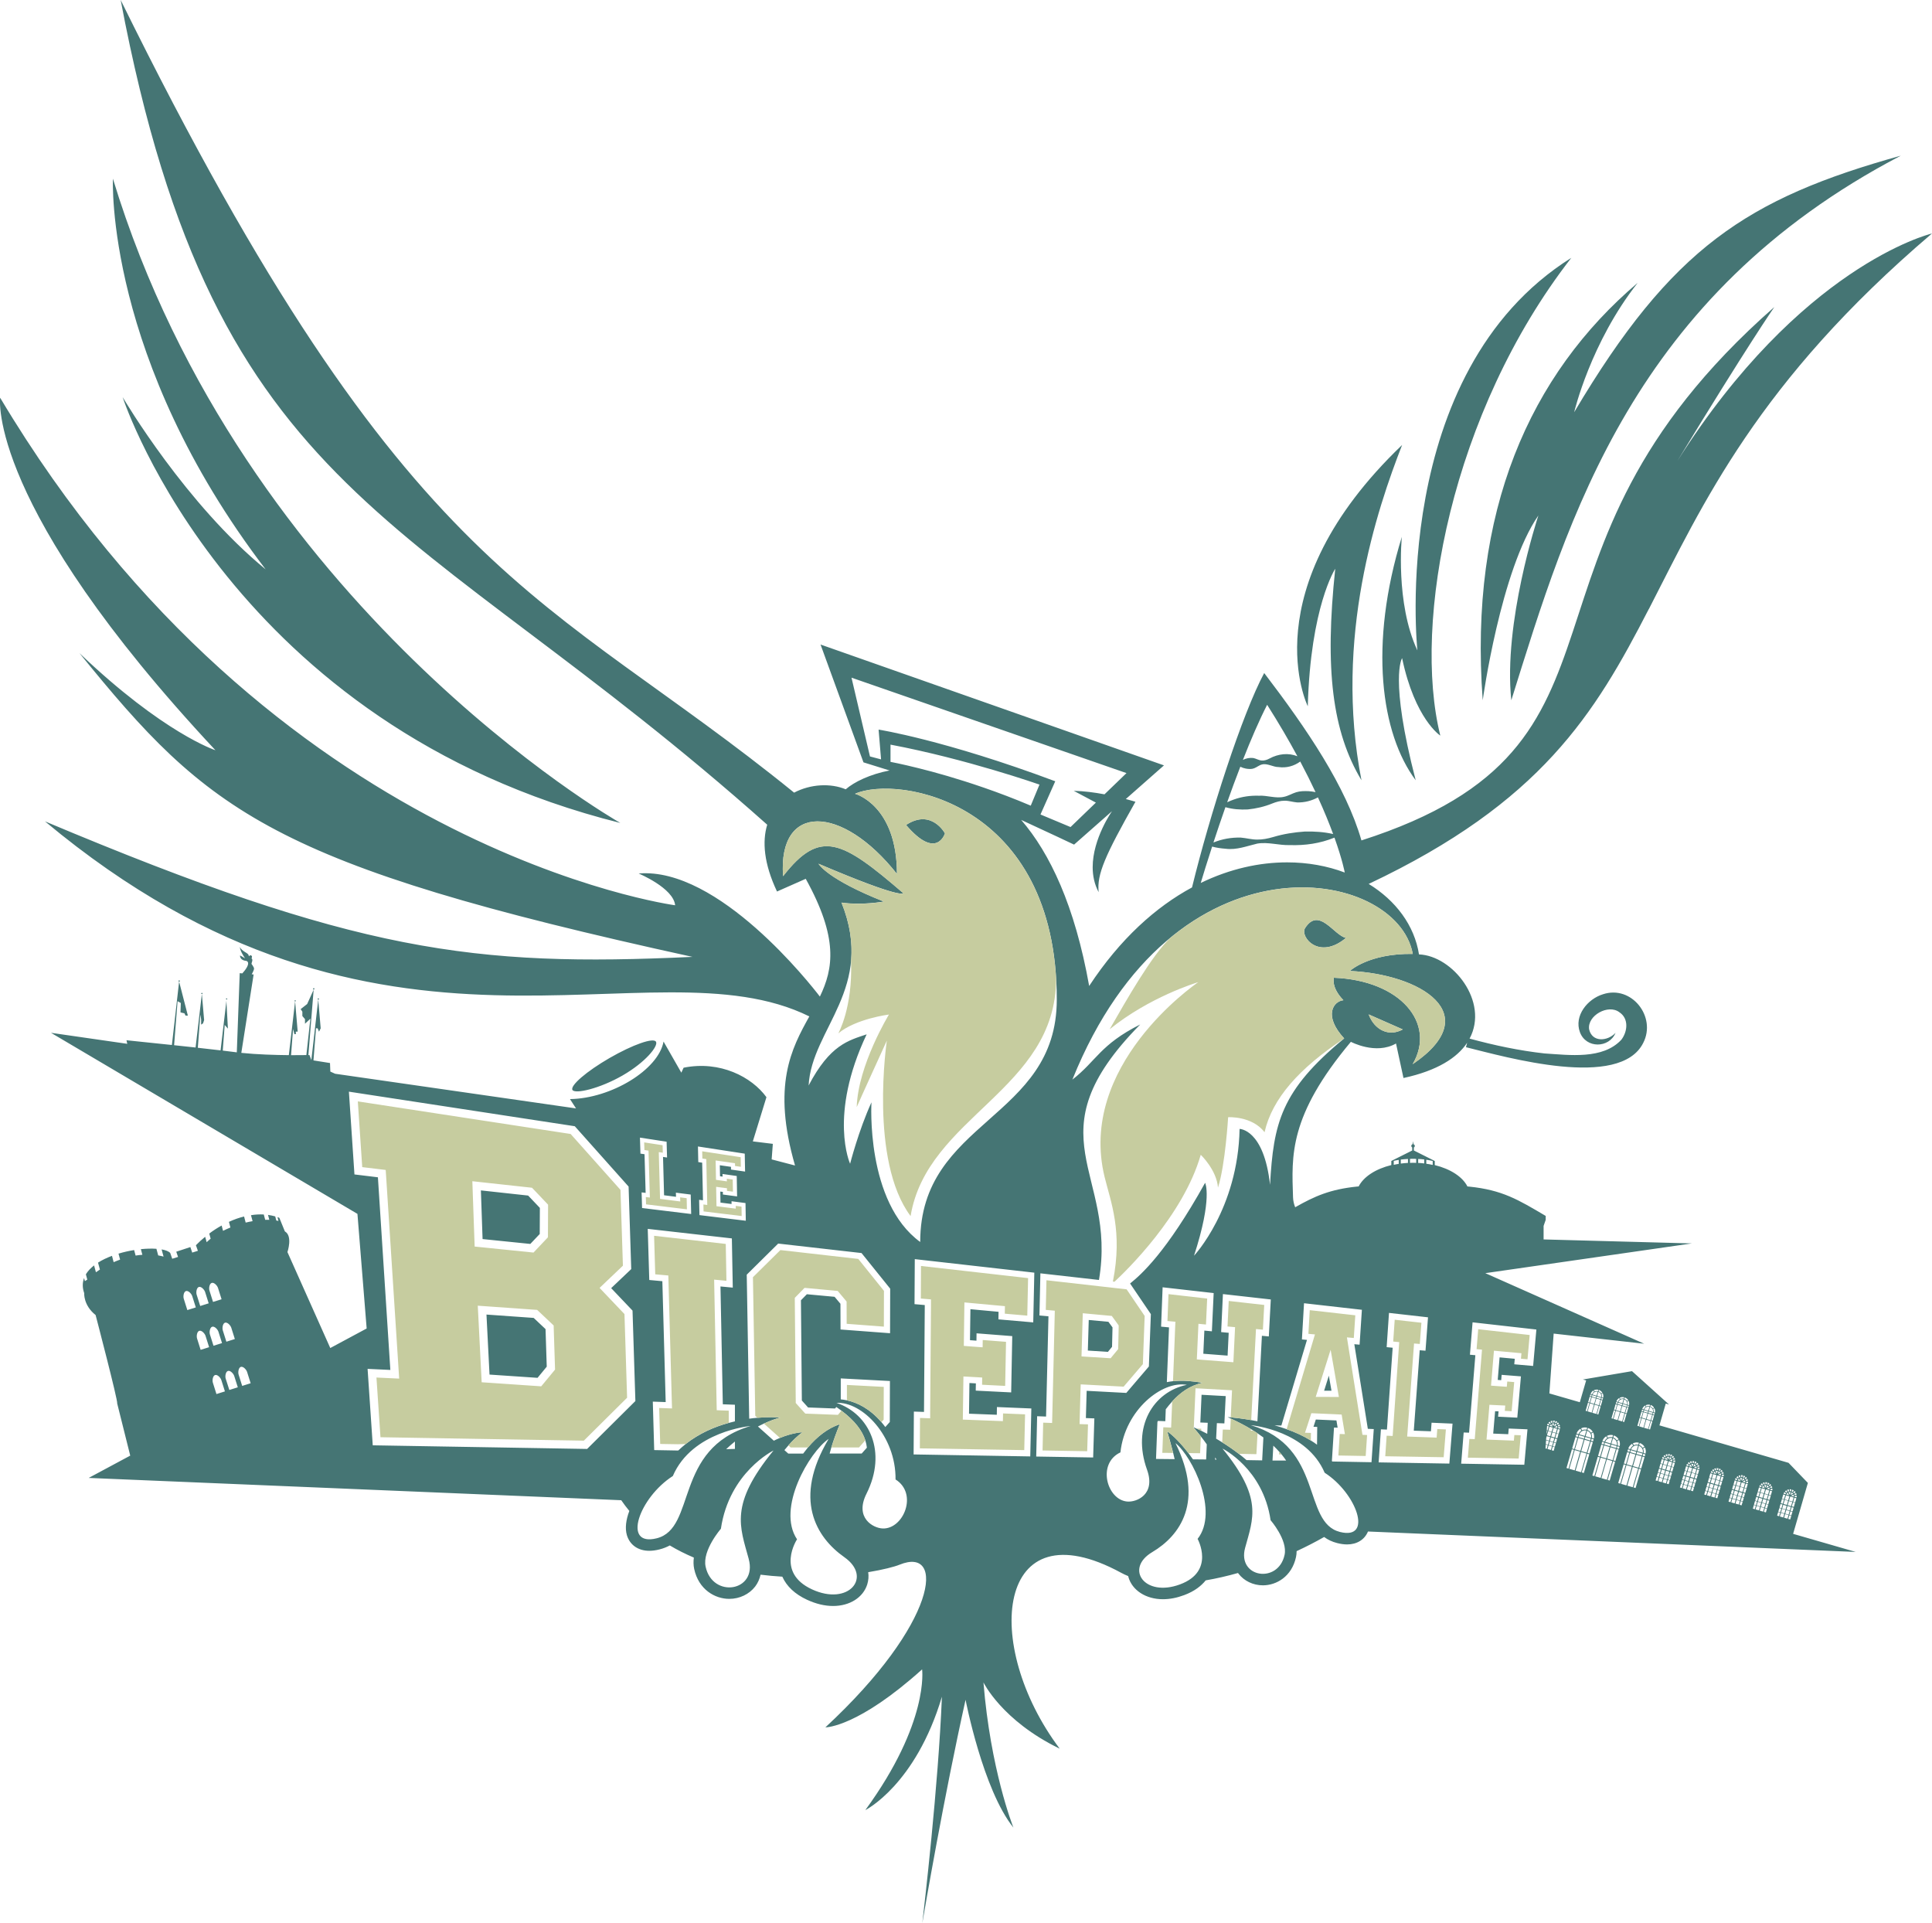<?xml version="1.0" encoding="UTF-8"?>
<svg id="Calque_2" xmlns="http://www.w3.org/2000/svg" viewBox="0 0 595.28 592.51">
  <defs>
    <style>
      .cls-1 {
        fill: #c6cc9f;
      }

      .cls-2 {
        fill: #457574;
      }
    </style>
  </defs>
  <g id="Calque_3">
    <path class="cls-2" d="M341.52,407.21l-6.06-.56-.28,9.42,6.18.41,1.28-1.56.14-5.99-1.26-1.72ZM279.17,254.15c9.44,11.06,11.98,2.57,11.98,2.57,0,0-4.17-7.72-11.98-2.57ZM34.79,55.02s-2.52,55.54,47.06,120.39c-24.54-20.1-43.35-51.88-44.06-53.06.71,2.17,33.99,101.33,153.34,131.18-1.78-1.01-116.22-66.72-156.35-198.51ZM432.02,137.08c-46.78,44.78-29.07,80.49-29.07,80.49.85-30.72,8.46-42.36,8.46-42.36-3.3,31.03-.89,50.21,8.08,65.16-8.6-43.83,4.83-83.59,12.53-103.3ZM62.23,305.87c-.11,0-.22.08-.22.16-.03.1.05.18.18.19.11.01.22-.06.22-.15.03-.1-.08-.19-.18-.2ZM485.04,126.95s5.07-21.48,19.57-39.82c-33.25,28.22-52.09,70.49-47.76,128.6,0,0,5.52-40.16,17.15-56.93-.29.89-10.86,33.06-8.34,56.93,17.6-56.25,37.43-124.58,120-167.77-47.34,13.2-70.61,28.42-100.61,79ZM409.44,423.81l-1.46,4.64h2.27l-.81-4.64ZM69.85,307.58c-.13-.03-.23.04-.23.14-.01.09.08.16.18.18.11.03.23-.05.23-.14.01-.09-.08-.18-.18-.18ZM484.15,79.43c-56.56,35.51-47.43,120.95-47.43,120.95-6.86-14.62-4.79-35-4.79-35-10.22,33.19-6.47,60.63,4.27,75-8.21-31.62-4.19-37.62-4.19-37.62,3.96,18.81,11.77,23.86,11.77,23.86-8.66-34.84,3.36-99.58,40.37-147.19ZM202.11,320.92c-.77-1.33-7.15.91-14.27,5.01-7.1,4.1-12.23,8.51-11.46,9.85.77,1.33,8.34-.37,15.45-4.46,7.1-4.1,11.06-9.06,10.29-10.4ZM402.11,285.93c-1.65,2.59,4.22,10.03,12.61,3.01-3.69-.72-8.31-9.75-12.61-3.01ZM409.44,423.81l-1.46,4.64h2.27l-.81-4.64ZM341.52,407.21l-6.06-.56-.28,9.42,6.18.41,1.28-1.56.14-5.99-1.26-1.72ZM279.17,254.15c9.44,11.06,11.98,2.57,11.98,2.57,0,0-4.17-7.72-11.98-2.57ZM168.09,409.47l-3.67-3.46-14.53-1.03.94,18.49,14.8,1,2.83-3.44-.37-11.57ZM166.3,380.16l.04-8.04-3.61-3.8-14.55-1.59.52,14.99,14.7,1.5,2.9-3.06ZM508.03,187.66c16.66-32.39,33.48-69.93,87.24-115.73-1.23.29-40.61,10.37-78.41,70.03,21.8-35.83,29.61-47.03,29.84-47.37-88.36,77.56-34.95,134.8-127.22,164.32-4.79-16.64-16.73-34.22-29.96-51.57-6.77,12.58-16.72,43.47-22.24,66.05-11.13,6.01-22.12,15.81-31.69,30.36-4.41-24.73-12.1-40.9-20.95-51.16,8.34,3.83,16.3,7.61,16.3,7.61l11.69-10.3s-5.96,8.4-5.96,17.25c0,2.6.52,5.23,1.84,7.7-.57-5.5,1.93-11.21,11.34-27.85,0,0-1.14-.36-2.97-.84l11.76-10.37-105.82-37.23,13.23,36.3s3.39,1.04,8.04,2.5c-6.05,1.17-10.89,3.53-13.51,5.8-4.64-1.93-10.83-1.64-15.9,1.03C167.89,181.89,126.14,180.68,37.18,0c14.7,77.81,37.08,116.9,69.5,148.76,32.42,31.86,74.86,56.46,129.71,105.31-1.56,5.15-1.05,11.97,3.02,20.58l8.85-3.91c10.11,18.24,8.51,27.66,4.36,36.28-2.79-3.65-31.25-39.97-55.84-37.92,0,0,10.74,4.48,11.24,9.79,0,0-124.53-16.55-207.98-156.36,0,0-4.26,33.05,66.34,108.6,0,0-15.99-5.19-41.9-29.92,39.9,49.19,59.01,65.15,188.88,93.58-67.55,3.13-103.44-1.34-199.5-41.75,104.23,86.96,186.31,35.8,235.51,60.09-5.53,9.92-11.55,21.26-4.41,45.93l-7.2-1.88.36-4.79-6.16-.76,4.19-13.62c-4.5-6.2-14.24-11.35-25.52-9.08l-.7,1.53-5.48-9.59c-1.56,8.7-16.17,17.55-28.83,17.73.65,1.01,1.26,1.97,1.86,2.87l-74.23-10.68-1.47-.67-.1-2.63-5.1-.81.79-9.89h.49l.43,1.04.52-1.04-.75-8.76v-.06c.11.01.22-.08.23-.19.01-.11-.08-.22-.19-.23-.11,0-.22.08-.23.19,0,.11.08.2.18.22l-2.12,18.63-.58-1.56s-.14,0-.33.01l1.62-20.18v.04s-2,4.41-2,4.41l-2,1.57.52.79v1.34l.81.95v1.42l1.66-1.55-1.24,11.21c-.98.01-2.63.04-4.71.03l.61-8.07.42,1.6h.44v-.79h.57l-.79-9.25v-.06c.11.01.22-.06.22-.15.01-.1-.08-.19-.18-.19-.11-.01-.22.05-.23.15-.01.09.08.18.18.19l-1.93,16.56c-4.16-.04-9.7-.19-14.64-.7l3.79-24.15-.58-.06s.75-1.31.71-1.79c-.03-.42-.79-1.43-.79-1.43.05-.47.57-1.24.01-1.71.51-.76-.38-1.27-.77-.62v.03c-.06-.09-.1-.19-.11-.3-.09-.81-2.11-1.15-2.71-2.63.08,1.1.89,2.5,1.6,3.53-.67-.43-1.55-.88-1.55-.88-.01.62.36,1.55,1.93,1.67.09.01.33.16.38.23.74.9-.89,2.84-1.61,3.63l-.79-.08-.9,24.4c-.2-.03-.43-.04-.63-.08-1.08-.14-2.33-.29-3.7-.46l.6-7.91.99,1.14-.46-8.37.05-.66-1.85,15.73c-2.13-.25-4.54-.52-7.01-.8l.77-10.25.25,1.52v1.6l.58-.39.34-1.01-.7-8.07-1.93,16.52c-2.19-.24-4.45-.48-6.62-.71l1.07-13.56,1,.56-.1,2.89,1.22.29.33.7h.72l-2.69-10.45c.11.01.22-.08.23-.19.01-.11-.08-.22-.19-.23-.11-.01-.22.08-.23.19s.08.2.18.22l-2.22,19.51c-7.53-.8-13.99-1.46-13.99-1.46,0,0,.11.53.24,1.1l-23.5-3.39,94.42,55.78,2.84,35.31-11.21,6.02-13.2-29.56s1.7-4.95-.79-6.37l-1.24-3.04-.47-1.14c-.18-.08-.37-.14-.56-.22l.3,1.18c-.22-.06-.44-.09-.68-.14l-.32-1.26c-.71-.2-1.46-.36-2.22-.46l.39,1.52c-.42-.01-.82-.03-1.26,0l-.44-1.65c-1.27-.06-2.59-.01-3.94.22l.49,1.84c-.71.11-1.42.27-2.13.44l-.49-1.88c-1.55.38-3.12.93-4.67,1.65l.46,1.74c-.79.32-1.55.66-2.27,1.03l-.43-1.64c-1.29.71-2.57,1.53-3.82,2.47l.43,1.59c-.44.36-.86.71-1.23,1.08l-.46-1.67c-.99.8-1.94,1.67-2.85,2.6l.61,1.72-1.75.55-.57-1.7-4.35,1.43.56,1.61-1.8.56-.62-1.79c-.49-.52-1.43-.88-2.65-1.09l.6,2.21c-.53-.14-1.09-.27-1.65-.36l-.55-2.04c-1.41-.1-3.04-.06-4.79.11l.46,1.74c-.7.04-1.38.13-2.08.24l-.46-1.7c-1.59.25-3.23.62-4.81,1.1l.49,1.84c-.67.24-1.33.51-1.99.79l-.51-1.95c-1.56.58-3.03,1.28-4.3,2.09l.58,2.13c-.42.28-.84.56-1.23.84l-.57-2.11c-1.03.8-1.88,1.69-2.49,2.68h0s-.03.05-.03.08l.43,1.61-.75.47-.24-.95c-.52,1.4-.57,2.95.04,4.65,0,0-.3,3.72,3.51,6.75,0,0,6.95,26.53,6.65,27.23l4.02,16.08-12.8,6.87,164.09,6.87c.79,1.15,1.62,2.24,2.49,3.3-1.04,2.74-1.37,5.35-.76,7.44.89,3.03,3.47,4.84,6.9,4.84.96,0,2.02-.14,3.13-.42,1.17-.29,2.22-.71,3.2-1.23,2.37,1.42,4.86,2.66,7.41,3.74-.15,1.15-.15,2.33.1,3.49,1.37,6.38,6.42,9.23,10.81,9.23,3.17,0,6.15-1.42,7.98-3.8.82-1.08,1.37-2.32,1.67-3.65,2.26.28,4.49.48,6.7.61,1.34,2.99,3.88,5.38,7.61,7.11,2.74,1.27,5.44,1.92,8.04,1.92,5.11,0,9.23-2.6,10.51-6.63.39-1.26.49-2.52.3-3.78,4.64-.77,8.09-1.67,9.69-2.32,14.17-5.76,11.87,17.92-22.88,50.12.44,0,10.15-.2,29.8-17.86,0,0,2.26,16.27-17.5,43.36,0,0,15.5-7.72,23.6-34.94-1.08,27.25-5.5,65.17-6.04,69.75.75-4.32,6.62-38.67,13.33-68.8,0,0,5.34,27.71,14.74,39.37-.28-.71-7.05-18-9.23-44.73,0,0,5.67,11.78,23.49,20.42-24.1-32.09-19.54-75.1,18.95-54.18.68.38,1.42.71,2.16,1.01.03.09.04.18.06.27.56,2.04,1.92,3.77,3.78,4.97,1.85,1.2,4.24,1.89,6.85,1.89,2.11,0,4.3-.42,6.54-1.26,3.25-1.2,5.31-2.89,6.65-4.55,3.28-.56,6.62-1.33,9.96-2.27.04.06.08.13.13.19,1.72,2.26,4.54,3.61,7.53,3.61,4.15,0,8.9-2.69,10.2-8.7.13-.6.19-1.22.19-1.83,3.02-1.4,5.87-2.87,8.48-4.36,1.13.84,2.46,1.48,4.05,1.88,1.08.27,2.09.41,3.02.41h.01c3.04,0,5.39-1.48,6.43-3.98l150.28,6.29-19.29-5.57,4.55-15.69-5.96-6.19-39.78-11.54,1.95-6.72,1,.29-11.4-10.27-15.13,2.57,1,.29-1.95,6.71-9.38-2.71,1.32-18.43,27.88,3.12-48.94-21.74,63.64-9.16-45.68-1.23v-4.16l.65-1.88v-1.2c-8.48-5.01-13.34-7.99-23.63-9.04-.16-.01-.32-.03-.49-.04-1.5-2.98-5.24-5.4-10.06-6.58v-1.26l-.62-.32-5.82-2.92v-.94c.18-.09.29-.28.29-.47,0-.25-.18-.46-.41-.51l-.14-.94-.14.94c-.23.05-.39.25-.39.51,0,.19.11.38.28.47v.94l-5.67,2.84-.77.39v1.26c-4.82,1.18-8.55,3.6-10.06,6.58-.16.01-.33.03-.49.04-8.31.85-13.08,2.97-19.07,6.38-.38-.95-.62-1.97-.66-3.06-.42-12.81-1.36-25.01,17.82-47.91,0,0,7.67,4.1,13.91.52l2.3,10.63c10.46-2.26,16.58-6.27,19.62-10.87-.19.68-.37,1.38-.37,1.38,12.44,3.06,47.42,13.13,54.63-1.34,4.12-8.04-3.59-17.87-12.39-14.98-4.77,1.45-8.99,6.62-7.13,11.68,1.88,5.11,9,4.98,10.98.23-2.55,2.66-7.23,2.93-8.14-1.1-.63-4.22,5.9-7.88,9.32-5.26,2.95,1.92,2.55,5.94.61,8.47-5.71,6.15-16,4.71-23.7,4.22-7.75-.86-15.47-2.5-23.06-4.57,6.06-11.36-5.17-25.53-15.59-25.94-1.41-8.94-7.15-16.6-15.5-21.71,53.16-25.12,69.66-52.35,86.33-84.73ZM69.33,407.48c.72-.23,1.7.82,1.93,1.55l1.1,3.49-2.61.82-1.1-3.49c-.23-.72-.03-2.14.68-2.37ZM57.72,403.6l-1.1-3.49c-.23-.72-.04-2.14.68-2.37s1.7.82,1.93,1.55l1.1,3.49-2.61.82ZM61.27,396.48c.72-.23,1.7.82,1.93,1.55l1.1,3.49-2.61.82-1.1-3.49c-.23-.72-.04-2.14.68-2.37ZM61.82,415.85l-1.1-3.49c-.23-.72-.04-2.14.68-2.37.72-.23,1.7.82,1.93,1.55l1.1,3.49-2.61.82ZM65.24,395.23c.72-.23,1.7.82,1.93,1.55l1.1,3.49-2.63.82-1.1-3.49c-.23-.72-.03-2.14.7-2.37ZM65.38,408.73c.72-.23,1.7.82,1.93,1.55l1.1,3.49-2.63.82-1.1-3.49c-.23-.72-.03-2.14.7-2.37ZM66.69,429.47l-1.1-3.49c-.23-.72-.04-2.14.68-2.37s1.7.82,1.93,1.55l1.1,3.49-2.61.82ZM70.66,428.21l-1.12-3.49c-.23-.72-.03-2.14.7-2.37.72-.23,1.7.82,1.93,1.55l1.1,3.49-2.61.82ZM74.62,426.96l-1.1-3.49c-.23-.72-.03-2.14.68-2.37.72-.23,1.7.82,1.93,1.55l1.1,3.49-2.61.82ZM390.43,217.13c3.61,5.69,6.7,10.98,9.32,15.85-2.79-1.12-5.87-.76-8.56.68-.8.43-1.61.7-2.46.63-.84-.05-1.72-.6-2.57-.77-1.14-.13-2.21.09-3.2.58,2.42-6.16,4.97-12.1,7.47-16.98ZM382.15,236.21c.6.29,1.18.47,1.75.58.85.13,1.7.22,2.51-.1.81-.3,1.6-.99,2.42-1.17,1.66-.44,3.44.8,5.09.79,2.41.34,4.73-.27,6.71-1.7,1.78,3.36,3.34,6.51,4.71,9.42-.71-.15-1.42-.24-2.13-.29-1.29-.05-2.59-.05-3.84.33-1.24.38-2.45,1.14-3.72,1.4-2.54.6-5.24-.49-7.79-.33-2.61-.08-5.15.27-7.63,1.15-.71.25-1.41.53-2.12.86,1.27-3.59,2.64-7.29,4.05-10.94ZM377.57,248.67c2.27.65,4.55.81,6.87.7,2.59-.27,5.11-.84,7.56-1.84,1.23-.49,2.49-.85,3.78-.85,1.28-.03,2.63.43,3.93.53,2.24.04,4.38-.49,6.37-1.56,1.98,4.32,3.5,8.1,4.68,11.29-2.93-.67-5.82-.82-8.69-.77-3.32.23-6.61.74-9.83,1.71-1.62.47-3.26.8-4.92.77-1.65.01-3.35-.48-5.01-.61-2.9-.08-5.73.42-8.43,1.51,1.09-3.32,2.33-7.03,3.69-10.88ZM373.48,260.81c1.38.38,2.75.56,4.11.66,3.42.46,6.61-.84,9.83-1.59,3.3-.55,6.68.58,9.98.47,4.74.15,9.28-.49,13.77-2.3,2.49,6.96,3.17,10.75,3.17,10.75-5.35-2.02-11.38-3.13-17.77-3.13-8.45,0-17.54,1.94-26.59,6.34h-.01c.68-2.31,1.92-6.3,3.51-11.21ZM317.59,248.2c-5.02-2.13-9.92-3.98-14.51-5.57-.01,0-.03-.01-.04-.01-7.95-2.75-14.95-4.71-20.05-5.97-5.36-1.34-8.61-1.94-8.61-1.94v-5.31c23.36,4.4,45.9,12.31,45.9,12.31l-2.69,6.49ZM271.46,233.94c-2.09-.56-3.41-.9-3.41-.9l-5.69-24.27,84.73,29.4-6.78,6.54c-2.98-.56-6.3-1.01-9.47-1.08l6.82,3.63-7.81,7.53s-3.96-1.66-9.26-3.87l4.55-10.23c-34.08-12.75-54.43-15.92-54.43-15.92l.76,9.17ZM229.47,355.41l.1,5.52-4.34-.62v-.84s-3.44-.49-3.44-.49l.06,3.39.79.11-.03-.81,4.39.62.11,6.29-4.38-.58v-.81s-.8-.1-.8-.1l.06,3.4,3.41.43v-.85s4.3.56,4.3.56l.09,5.45-14.28-1.74-.1-4.71,1.19.15-.25-11.59-1.2-.18-.1-4.81,14.41,2.21ZM204.08,394.7l-4.03-.37-.47-15.75,25.92,2.94.28,15.16-3.79-.36.72,36.3,3.73.14v5.12c-.62.15-1.26.3-1.9.48-4.4,1.2-9.11,3.22-13.3,6.53-.76.61-1.52,1.27-2.26,1.97h-.14l-7.27-.13-.43-14.93,3.97.14-1.03-37.25ZM205.39,351.73l.14,4.87-1.24-.18.32,11.81,3.68.47-.04-1.27,4.57.58.14,5.99-15.13-1.84-.14-4.82,1.24.15-.34-11.91-1.26-.18-.15-4.93,8.22,1.26ZM180.91,446.38l-66.06-1.12-1.59-23.55,7.01.33-3.83-59.35-7.23-.88-1.71-25.5,69.6,10.65,16.58,18.59.81,25.42-6.18,5.87,6.58,6.92.88,27.86-14.86,14.75ZM202.33,473.91c-10.79,2.68-5.36-12.56,4.98-19.19,5.95-13.87,23.97-15.41,23.97-15.41-23.78,7.01-16.6,31.53-28.95,34.6ZM226.44,444.09v2.28l-2.7.08c.88-.84,1.79-1.62,2.7-2.36ZM230.69,480.29c2.74,10.04-11.15,12.24-13.28,2.35-1.08-5.01,4.71-11.67,4.71-11.67,2.56-17.44,16.21-24.11,16.21-24.11-13.65,16.7-10.36,23.4-7.63,33.43ZM250.17,489.63c-11.31-5.25-4.59-15.41-4.59-15.41-6.38-9.52,3.8-26.91,9.74-30.93-11.05,18.49-3.91,30.29,4.84,36.44,8.75,6.15,1.32,15.14-9.99,9.9ZM255.62,447.81c.18-.62.34-1.24.53-1.9.7-2.26,1.56-4.64,2.59-7.14-3.61,1.18-6.96,3.78-9.79,7.14-.51.62-1,1.26-1.48,1.9h-4.59l-1.19-1.07c.39-.49.81-.98,1.23-1.45,1.32-1.51,2.75-2.88,4.3-4.05,0,0-.71.01-1.93.24-1.22.23-2.94.66-4.97,1.5-.61.25-1.23.53-1.89.86l-4.9-4.38c.62-.32,1.24-.62,1.84-.9,1.86-.85,3.59-1.48,5.06-1.88,0,0-1-.09-2.69-.09-1.15,0-2.65.04-4.36.19-.8.06-1.65.15-2.54.28l-.76-44.37,9.69-9.58,25.68,2.92,8.83,10.97-.04,13.73-15.26-1.15-.03-7.93-1.8-2.14-8.54-.79-1.83,1.86.28,30.88,1.92,2.14,8.32.32.38-.47c.55.37,1.07.75,1.56,1.12,2.08,1.56,3.68,3.09,4.88,4.62,1.2,1.51,2,3.02,2.49,4.5.24.77.41,1.53.49,2.3l-1.6,1.8h-9.89ZM274.2,425.45l-.04,12.62-1.38,1.56c-.39-.53-.8-1.04-1.2-1.51-1.81-2.11-3.69-3.61-5.49-4.68-1.81-1.07-3.56-1.69-5.14-2.04-.67-.14-1.31-.24-1.9-.29v-6.46l15.16.8ZM271.99,470.88c-2.95-.09-8.74-3.27-5.02-10.69,6.47-12.87.94-24.59-9.23-28,7.88-.44,18.34,10.15,18.19,23.59,6.99,4.38,2.46,15.31-3.93,15.1ZM268.51,339.6c-3.96,8.67-6.58,18.92-6.58,18.92,0,0-6.76-14.83,5.1-39.87-5.57,1.89-11.27,3.17-17.88,15.76.9-17.51,20.7-30.04,10.13-56.35,6.34.91,13.05-.32,13.05-.32-17.24-6.84-19.97-11.38-20.13-11.65,26.29,11.21,26.09,9.04,26.09,9.04-18.82-16.18-25.53-19.97-37.01-5.21-1.62-22.61,18.11-22.17,35.09-.68-.01-21.26-12.92-24.7-12.92-24.7,13.16-5.82,62.16,2.22,62.16,63.39,0,37.07-42.08,37.07-42.08,74.69-16.89-12.31-15.02-43.01-15.02-43.01ZM318.35,407.39l-10.72-.93.04-2.33-8.67-.8-.13,9.54,1.99.15.03-2.26,11,.86-.33,17.34-10.92-.55.04-2.23-1.98-.11-.13,9.45,8.56.33.04-2.38,10.6.44-.33,14.77-35.94-.61.08-13.2,3.12.1.24-32.92-3.16-.28.08-13.87,36.83,4.17-.33,15.32ZM347.29,462.58c-6.24-.55-9.36-11.71-2.07-15.14,1.43-13.09,12.85-22.16,20.46-20.81-10.3,2.13-17.04,12.89-12.26,26.15,2.75,7.65-3.25,10.07-6.13,9.8ZM363.6,488.1c-10.91,4.07-17.17-4.84-8.57-9.94,8.59-5.09,16.09-15.55,7.15-33.58,5.24,4.19,13.46,21.12,6.82,29.51,0,0,5.52,9.96-5.4,14.01ZM374.4,449.65l.03-.66c.14.23.27.44.39.67h-.42ZM374.71,443.22l.23-4.79,2.31.08.41-8.41-7.44-.41-.38,8.54,2.28.09-.15,3.4c-.68-.37-1.31-.67-1.85-.94-.6-.28-1.09-.52-1.48-.68-.34-.15-.6-.27-.76-.34-.09-.04-.16-.06-.2-.08.06.09.13.15.19.24.05.05.09.1.14.15.71.84,1.4,1.66,2.03,2.49.63.81,1.23,1.61,1.79,2.41l-.2,4.65-4.06-.04c-.47-.66-.93-1.29-1.4-1.92-2.33-3.04-4.71-5.45-6.52-6.7.71,2.41,1.32,4.62,1.83,6.66.15.65.3,1.28.44,1.9l-5.73-.06.43-11.41c.05-.11.11-.2.16-.3l2.27.08.14-3.68c.65-.85,1.31-1.65,2-2.42,2.49-2.73,5.42-4.86,9.33-5.73-2.78-.46-5.9-.84-9.08-.49-.63.06-1.28.16-1.92.29l.67-16.87-2.44-.23.47-12.12,15.73,1.78-.55,11.78-2.32-.22-.32,7.13,7.48.58.34-7.03-2.33-.22.55-11.71,14.75,1.66-.61,11.39-2.13-.2-1.38,26.34c-.65-.13-1.27-.24-1.88-.36-2.82-.49-5.09-.74-6.32-.85-.62-.06-.99-.09-.99-.09.34.15.65.3.98.46,2.32,1.07,4.38,2.14,6.19,3.23.28.18.56.34.82.51h.01c.41.27.81.53,1.2.79.63.43,1.24.86,1.83,1.29l-.38,7.06-4.82-.08c-.79-.68-1.57-1.33-2.37-1.94h-.01c-1.74-1.34-3.49-2.54-5.14-3.55-.63-.41-1.26-.77-1.85-1.12ZM395.8,479.01c-1.95,9.04-14.66,7.03-12.16-2.16,2.5-9.18,5.5-15.31-6.98-30.59,0,0,12.48,6.11,14.83,22.07,0,0,5.3,6.09,4.31,10.68ZM392.08,449.95l.25-4.58c.66.62,1.26,1.24,1.8,1.85.25.28.51.56.74.84.53.65,1,1.28,1.42,1.9h-4.21ZM412.89,471.96c-11.73-2.92-4.93-26.2-27.49-32.9,1.01.09,17.27,1.86,22.75,14.65,9.84,6.3,15.02,20.8,4.74,18.25ZM476.82,446.4l.32-1.1,1.04.3-.32,1.1-1.04-.3ZM478.47,439.81l-.38,1.27-1.03-.3.37-1.27,1.04.3ZM477.51,439.25c.09-.22.24-.39.43-.53l.42.79-.85-.25ZM479.75,440.17l-.37,1.27-1.04-.3.38-1.27,1.03.3ZM478.97,439.67l.77-.42c.09.2.13.44.08.67l-.85-.25ZM479.35,441.58l-.37,1.27-1.04-.3.37-1.27,1.04.3ZM478.05,441.2l-.37,1.28-1.03-.3.37-1.27,1.03.29ZM477.86,442.8l1.04.3-.32,1.12-1.04-.3.32-1.12ZM478.55,444.35l-.33,1.12-1.03-.3.32-1.1,1.04.29ZM478.71,446.96l-.61-.18.32-1.12.61.18-.32,1.12ZM479.07,445.7l-.61-.18.33-1.1.61.18-.33,1.1ZM479.44,444.46l-.61-.18.32-1.1.61.18-.32,1.1ZM479.83,443.1l-.61-.18.37-1.28.61.18-.37,1.28ZM480.24,441.7l-.61-.18.37-1.27.61.16-.37,1.28ZM483.53,452.5l1.67-5.77,1.67.49-1.67,5.76-1.67-.48ZM493.73,431.4l-.48,1.69-.44-.13.49-1.69.43.13ZM493.35,431.08l.13-.44.44.13-.13.44-.44-.13ZM501.71,433.71l-.49,1.7-.44-.13.49-1.7.44.13ZM501.31,433.4l.13-.44.44.13-.13.44-.44-.13ZM507.87,435.3l.13-.46,1.24.37-.13.44-1.24-.36ZM509.06,435.85l-.49,1.69-1.24-.37.48-1.69,1.26.37ZM507.86,434.62l-1.24-.37c.24-.65.93-1.03,1.61-.88l-.37,1.24ZM507.81,434.8l-.13.44-1.24-.36.13-.44,1.24.36ZM507.63,435.43l-.49,1.69-1.24-.36.48-1.7,1.26.37ZM507.08,437.31l-.72,2.5-1.26-.37.74-2.5,1.24.37ZM505.22,444.54c.63.22,1.14.63,1.47,1.17l-.57.32c-.25-.39-.62-.7-1.08-.86l.18-.62ZM506.16,447.55l-1.67-.48.48-1.67c.89.32,1.4,1.24,1.19,2.16ZM504.23,447.92l.18-.61,1.69.49-.18.6-1.69-.48ZM505.84,448.66l-1.01,3.5-1.67-.48,1.01-3.5,1.67.48ZM504.23,447l-1.67-.48c.32-.89,1.24-1.4,2.17-1.19l-.49,1.67ZM504.15,447.25l-.16.6-1.69-.48.18-.61,1.67.49ZM503.91,448.1l-1.01,3.5-1.69-.48,1.01-3.51,1.69.49ZM498.42,445.31c.11-.47.05-.95-.15-1.37l.58-.32c.27.56.36,1.22.2,1.88l-.63-.19ZM498.99,445.74l-.18.61-.63-.19.18-.6.63.18ZM498.57,437.54l.72-2.49,1.24.36-.72,2.5-1.24-.37ZM499.35,434.86l.49-1.69,1.24.36-.49,1.7-1.24-.37ZM500.72,435.46l.44.13-.72,2.5-.44-.13.72-2.5ZM501.36,447.36l.63.18-1.01,3.5-.63-.18,1.01-3.5ZM502.06,447.29l-.62-.18.18-.61.62.19-.18.6ZM501.14,433.35l-1.24-.37.13-.44,1.26.37-.14.44ZM499.89,432.3l-1.24-.36c.24-.66.93-1.03,1.6-.89l-.36,1.24ZM499.84,432.49l-.13.44-1.26-.37.13-.44,1.26.37ZM499.65,433.11l-.48,1.7-1.26-.37.49-1.69,1.24.36ZM499.11,434.99l-.72,2.5-1.24-.36.72-2.5,1.24.36ZM497.25,442.22c.63.22,1.14.65,1.47,1.18l-.58.32c-.24-.39-.61-.71-1.08-.88l.19-.62ZM498.19,445.25l-1.69-.49.49-1.67c.88.33,1.38,1.26,1.19,2.17ZM496.27,445.61l.18-.61,1.67.49-.16.6-1.69-.48ZM497.88,446.35l-1.01,3.5-1.69-.49,1.01-3.5,1.69.49ZM496.27,444.69l-1.67-.49c.32-.88,1.24-1.38,2.16-1.19l-.48,1.69ZM496.19,444.93l-.18.61-1.67-.49.16-.6,1.69.48ZM495.95,445.78l-1.03,3.51-1.67-.49,1.01-3.5,1.69.48ZM490.46,443c.11-.48.04-.96-.15-1.38l.57-.32c.28.57.37,1.23.22,1.88l-.63-.18ZM491.02,443.43l-.18.6-.62-.18.18-.6.62.18ZM490.6,435.23l.74-2.5,1.24.37-.72,2.49-1.26-.36ZM491.38,432.55l.48-1.7,1.26.37-.49,1.69-1.24-.36ZM492.75,433.15l.43.13-.72,2.5-.43-.13.72-2.5ZM493.4,445.04l.62.19-1.01,3.5-.62-.19,1.01-3.5ZM494.1,444.98l-.63-.18.18-.61.63.18-.18.61ZM493.17,431.03l-1.24-.36.13-.44,1.24.36-.13.44ZM491.93,429.99l-1.24-.37c.23-.65.93-1.03,1.6-.88l-.36,1.24ZM491.86,430.17l-.13.46-1.24-.37.13-.44,1.24.36ZM491.69,430.8l-.49,1.69-1.24-.36.49-1.69,1.24.36ZM491.14,432.68l-.72,2.5-1.24-.37.72-2.49,1.24.36ZM489.28,439.91c.63.22,1.14.63,1.47,1.18l-.57.3c-.24-.38-.62-.7-1.08-.86l.18-.62ZM490.22,442.93l-1.67-.48.48-1.67c.89.32,1.4,1.24,1.19,2.16ZM488.3,443.29l.16-.6,1.69.48-.18.61-1.67-.49ZM489.91,444.03l-1.03,3.5-1.67-.48,1.01-3.5,1.69.48ZM488.29,442.37l-1.67-.48c.33-.88,1.26-1.4,2.17-1.19l-.49,1.67ZM488.23,442.62l-.18.6-1.69-.48.18-.6,1.69.48ZM487.97,443.47l-1.01,3.5-1.69-.48,1.03-3.5,1.67.48ZM485.46,453.06l1.67-5.76,1.69.48-1.67,5.77-1.69-.49ZM488.01,453.79l-.63-.18,1.67-5.76.63.18-1.67,5.76ZM489.13,447.61l1.01-3.5.63.18-1.01,3.5-.63-.18ZM490.63,454.57l1.67-5.77.62.18-1.67,5.77-.62-.18ZM491.5,454.81l1.67-5.76,1.69.48-1.67,5.77-1.69-.49ZM493.42,455.38l1.67-5.77,1.69.48-1.67,5.77-1.69-.48ZM495.97,456.12l-.62-.19,1.67-5.76.62.18-1.67,5.77ZM497.09,449.91l1.03-3.5.62.19-1.01,3.5-.63-.19ZM498.6,456.88l1.67-5.77.63.19-1.67,5.76-.63-.18ZM499.47,457.13l1.67-5.77,1.67.49-1.67,5.76-1.67-.48ZM501.4,457.69l1.67-5.77,1.67.49-1.66,5.76-1.69-.48ZM503.95,458.42l-.63-.18,1.67-5.77.63.19-1.67,5.76ZM505.69,452.41l-.62-.18,1.01-3.51.63.19-1.03,3.5ZM506.78,448.66l-.62-.18.16-.61.63.19-.18.6ZM507.02,447.81l-.62-.18c.1-.48.04-.96-.15-1.38l.57-.32c.28.57.37,1.23.2,1.88ZM506.54,439.86l.72-2.5,1.26.37-.72,2.49-1.26-.36ZM508.4,440.39l-.44-.13.72-2.49.44.13-.72,2.49ZM509.19,437.71l-.44-.13.48-1.69.44.13-.48,1.69ZM509.72,435.84l-.43-.13.13-.44.44.13-.14.44ZM510.98,456.32l.32-1.12,1.04.3-.33,1.12-1.03-.3ZM513.91,450.09l-.37,1.27-1.04-.3.37-1.27,1.04.3ZM512.96,449.53c.09-.22.24-.39.42-.53l.43.79-.85-.25ZM515.2,450.46l-.38,1.27-1.03-.29.37-1.28,1.04.3ZM514.41,449.96l.77-.43c.09.2.11.44.08.67l-.85-.24ZM512.98,454.2l.33-1.12,1.03.3-.32,1.12-1.04-.3ZM513.98,454.63l-.32,1.12-1.04-.3.32-1.1,1.04.29ZM513.39,452.83l.37-1.27,1.03.3-.37,1.27-1.03-.3ZM513.5,451.5l-.37,1.27-1.04-.3.37-1.27,1.04.3ZM513.06,453.02l-.33,1.1-1.03-.3.32-1.1,1.04.3ZM512.69,454.26l-.32,1.1-1.04-.29.33-1.12,1.03.3ZM512.26,456.69l.33-1.1,1.03.3-.32,1.1-1.04-.3ZM514.15,457.24l-.61-.18.32-1.12.61.18-.32,1.12ZM514.52,455.99l-.61-.18.32-1.1.61.18-.32,1.1ZM514.87,454.75l-.61-.18.32-1.1.61.18-.32,1.1ZM515.26,453.39l-.61-.18.37-1.27.61.16-.37,1.28ZM515.67,451.98l-.61-.18.37-1.27.62.18-.38,1.27ZM518.46,458.49l.33-1.1,1.03.3-.32,1.1-1.04-.3ZM521.39,452.26l-.37,1.27-1.03-.3.37-1.27,1.03.3ZM520.44,451.71c.09-.23.24-.41.42-.53l.43.77-.85-.24ZM522.68,452.63l-.37,1.28-1.04-.3.37-1.27,1.04.29ZM521.9,452.13l.77-.43c.09.22.11.44.08.67l-.85-.24ZM520.48,456.37l.32-1.1,1.04.29-.32,1.12-1.04-.3ZM521.47,456.81l-.32,1.1-1.04-.29.33-1.12,1.03.3ZM520.87,455.01l.37-1.27,1.04.29-.37,1.28-1.04-.3ZM520.98,453.67l-.37,1.27-1.04-.3.38-1.27,1.03.3ZM520.54,455.19l-.32,1.1-1.04-.29.33-1.12,1.03.3ZM520.18,456.43l-.33,1.12-1.03-.3.32-1.1,1.04.29ZM519.75,458.87l.32-1.12,1.04.3-.33,1.12-1.03-.3ZM521.63,459.41l-.61-.18.33-1.12.61.18-.33,1.12ZM522,458.17l-.61-.18.32-1.12.61.18-.32,1.12ZM522.37,456.91l-.62-.18.33-1.1.61.18-.32,1.1ZM522.76,455.56l-.61-.18.37-1.27.61.18-.37,1.27ZM523.16,454.15l-.61-.18.37-1.27.61.18-.37,1.27ZM525.95,460.67l.32-1.12,1.04.3-.33,1.1-1.03-.29ZM528.88,454.43l-.37,1.27-1.04-.29.37-1.27,1.04.29ZM527.93,453.88c.09-.22.23-.41.42-.53l.43.77-.85-.24ZM530.17,454.81l-.37,1.27-1.03-.3.37-1.27,1.03.3ZM529.39,454.3l.77-.42c.09.2.11.43.08.67l-.85-.25ZM527.96,458.55l.33-1.12,1.03.3-.32,1.1-1.04-.29ZM528.96,458.98l-.33,1.12-1.03-.3.32-1.12,1.04.3ZM528.35,457.18l.38-1.27,1.03.3-.37,1.27-1.04-.3ZM528.48,455.84l-.37,1.27-1.04-.29.37-1.27,1.04.29ZM528.03,457.36l-.33,1.12-1.03-.3.32-1.1,1.04.29ZM527.67,458.61l-.32,1.1-1.04-.3.33-1.1,1.03.3ZM527.24,461.04l.33-1.1,1.03.29-.32,1.12-1.04-.3ZM529.13,461.58l-.61-.18.32-1.1.61.18-.32,1.1ZM529.48,460.34l-.61-.18.33-1.1.61.18-.33,1.1ZM529.85,459.1l-.61-.18.32-1.12.61.18-.32,1.12ZM530.24,457.73l-.61-.18.37-1.27.61.18-.37,1.27ZM530.65,456.32l-.61-.18.37-1.27.61.18-.37,1.27ZM533.44,462.84l.33-1.1,1.03.29-.32,1.12-1.04-.3ZM536.37,456.61l-.37,1.27-1.03-.3.37-1.27,1.03.3ZM535.42,456.05c.09-.22.24-.39.42-.52l.43.77-.85-.25ZM537.66,456.98l-.37,1.27-1.04-.29.37-1.27,1.04.29ZM536.87,456.48l.77-.43c.09.2.11.44.08.67l-.85-.24ZM535.45,460.72l.32-1.1,1.04.29-.33,1.12-1.03-.3ZM536.44,461.16l-.32,1.1-1.04-.3.33-1.1,1.03.3ZM535.85,459.36l.37-1.28,1.04.3-.37,1.27-1.04-.29ZM535.96,458.02l-.37,1.27-1.04-.3.37-1.27,1.04.3ZM535.52,459.54l-.32,1.1-1.04-.29.33-1.12,1.03.3ZM535.16,460.78l-.33,1.1-1.03-.29.32-1.12,1.04.3ZM534.73,463.22l.32-1.12,1.04.3-.33,1.1-1.03-.29ZM536.61,463.76l-.61-.18.33-1.12.61.18-.33,1.12ZM536.98,462.51l-.61-.18.32-1.1.61.18-.32,1.1ZM537.33,461.26l-.61-.18.33-1.1.61.18-.33,1.1ZM537.74,459.91l-.61-.18.37-1.27.61.18-.37,1.27ZM538.14,458.5l-.61-.18.37-1.27.61.18-.37,1.27ZM540.93,465.01l.32-1.1,1.04.3-.33,1.1-1.03-.3ZM543.86,458.78l-.37,1.27-1.04-.29.37-1.28,1.04.3ZM542.9,458.23c.09-.23.24-.41.43-.53l.42.77-.85-.24ZM545.14,459.16l-.37,1.27-1.03-.3.37-1.27,1.03.3ZM544.37,458.65l.77-.43c.08.22.11.44.06.67l-.84-.24ZM542.94,462.89l.33-1.1,1.03.3-.32,1.1-1.04-.3ZM543.94,463.33l-.33,1.1-1.03-.29.32-1.12,1.04.3ZM543.33,461.53l.37-1.27,1.04.3-.37,1.27-1.04-.3ZM543.44,460.19l-.37,1.27-1.03-.3.37-1.27,1.03.3ZM543.01,461.71l-.33,1.12-1.03-.3.32-1.12,1.04.3ZM542.64,462.95l-.32,1.12-1.04-.3.32-1.1,1.04.29ZM542.21,465.39l.33-1.12,1.03.3-.32,1.12-1.04-.3ZM544.1,465.93l-.61-.18.32-1.1.61.18-.32,1.1ZM544.46,464.69l-.61-.18.33-1.12.61.18-.33,1.12ZM544.83,463.45l-.61-.18.32-1.12.61.18-.32,1.12ZM545.22,462.08l-.61-.18.37-1.27.61.18-.37,1.27ZM545.62,460.67l-.61-.18.37-1.27.61.18-.37,1.27ZM548.41,467.19l.32-1.12,1.04.3-.32,1.12-1.04-.3ZM551.34,460.95l-.37,1.28-1.04-.3.37-1.27,1.04.29ZM550.39,460.4c.09-.22.24-.39.42-.53l.43.77-.85-.24ZM552.64,461.33l-.37,1.27-1.04-.3.37-1.27,1.04.3ZM551.85,460.82l.77-.42c.09.2.11.43.08.67l-.85-.25ZM550.43,465.07l.32-1.12,1.04.3-.33,1.1-1.03-.29ZM551.42,465.5l-.32,1.12-1.04-.3.32-1.1,1.04.29ZM550.82,463.7l.37-1.27,1.04.3-.38,1.27-1.03-.3ZM550.94,462.35l-.37,1.28-1.04-.3.37-1.27,1.04.29ZM550.49,463.88l-.32,1.12-1.04-.3.32-1.1,1.04.29ZM550.14,465.13l-.33,1.1-1.03-.29.32-1.12,1.04.3ZM549.71,467.55l.32-1.1,1.04.29-.33,1.12-1.03-.3ZM551.59,468.1l-.61-.16.33-1.12.61.18-.33,1.1ZM551.95,466.86l-.61-.18.32-1.1.61.18-.32,1.1ZM552.31,465.61l-.61-.18.33-1.12.61.18-.33,1.12ZM552.7,464.24l-.61-.16.37-1.28.62.18-.38,1.27ZM553.12,462.85l-.61-.18.37-1.28.61.18-.37,1.28ZM553.55,461.31l-.61-.18c.03-.1.03-.2.03-.3l.62-.06c.01.18,0,.37-.04.55ZM553.55,460.5l-.61.06c-.03-.1-.05-.19-.1-.29l.55-.29c.08.16.14.34.16.52ZM553.25,459.75l-.53.29c-.05-.09-.11-.16-.19-.24l.37-.47c.14.13.27.27.36.42ZM552.21,458.93c.18.06.34.14.48.24l-.37.47c-.09-.05-.18-.1-.28-.14l.16-.57ZM552.5,460.17l-.77.42.24-.85c.23.09.41.24.53.43ZM551.95,458.85l-.16.57c-.1-.01-.2-.03-.3-.03l-.06-.6c.18,0,.36.01.53.05ZM551.71,459.67l-.24.85-.43-.77c.22-.08.44-.11.67-.08ZM551.15,458.83l.06.61c-.1.01-.2.05-.29.09l-.29-.53c.16-.08.34-.13.52-.16ZM550.39,459.12l.3.53c-.09.05-.16.13-.24.2l-.48-.39c.13-.14.27-.25.42-.34ZM549.81,459.67l.48.39c-.05.09-.1.18-.14.27l-.61-.16c.06-.18.15-.34.27-.49ZM549.45,460.4l.61.18-.37,1.27-.61-.18.37-1.27ZM549.05,461.81l.61.18-.37,1.27-.61-.18.37-1.27ZM548.61,463.33l.61.18-.32,1.12-.61-.18.32-1.12ZM548.25,464.59l.61.18-.32,1.1-.62-.18.33-1.1ZM547.88,465.83l.61.18-.32,1.1-.61-.18.32-1.1ZM546.07,459.15l-.61-.18c.01-.1.03-.2.03-.3l.62-.08c0,.19,0,.37-.04.56ZM546.07,458.33l-.62.06c-.01-.1-.05-.2-.09-.29l.53-.29c.09.16.14.33.18.52ZM545.76,457.59l-.53.29c-.06-.09-.13-.16-.2-.24l.38-.47c.14.13.25.27.36.42ZM544.72,456.76c.16.05.33.14.48.24l-.38.47c-.09-.05-.18-.1-.28-.14l.18-.57ZM545.02,457.99l-.79.43.25-.85c.22.09.39.24.53.42ZM544.47,456.69l-.16.57c-.11-.03-.22-.03-.32-.03l-.06-.6c.18-.01.36.01.55.05ZM544.23,457.5l-.24.85-.43-.77c.2-.09.44-.11.67-.08ZM543.66,456.66l.08.6c-.1.03-.2.05-.3.1l-.29-.53c.16-.08.34-.14.52-.16ZM542.91,456.94l.29.55c-.09.05-.16.11-.23.19l-.49-.38c.13-.14.28-.25.43-.36ZM542.31,457.5l.49.38c-.06.09-.11.18-.15.28l-.61-.18c.08-.18.16-.34.27-.48ZM541.97,458.23l.61.18-.37,1.27-.61-.18.37-1.27ZM541.57,459.64l.61.18-.37,1.27-.61-.18.37-1.27ZM541.12,461.16l.61.18-.32,1.1-.61-.18.32-1.1ZM540.75,462.41l.61.18-.32,1.12-.61-.18.32-1.12ZM540.4,463.65l.61.18-.32,1.12-.61-.18.32-1.12ZM538.57,456.98l-.61-.18c.03-.11.03-.22.03-.32l.62-.06c.01.18,0,.37-.04.56ZM538.57,456.15l-.61.08c-.03-.1-.05-.2-.09-.3l.53-.29c.08.16.14.34.16.52ZM538.27,455.4l-.52.29c-.06-.08-.13-.16-.2-.23l.38-.47c.13.11.25.25.34.41ZM537.23,454.58c.18.06.34.15.48.25l-.37.47c-.09-.06-.18-.11-.28-.15l.16-.57ZM537.52,455.82l-.77.43.24-.86c.23.1.41.24.53.43ZM536.98,454.5l-.16.58c-.1-.03-.2-.04-.3-.03l-.06-.6c.18-.01.36,0,.53.04ZM536.75,455.33l-.25.85-.42-.77c.2-.09.43-.13.67-.08ZM536.18,454.49l.06.6c-.1.01-.2.05-.29.09l-.29-.53c.16-.08.34-.13.52-.15ZM535.43,454.77l.29.53c-.09.06-.16.13-.24.2l-.48-.39c.13-.13.27-.24.43-.34ZM534.83,455.32l.48.39c-.05.09-.1.18-.14.28l-.61-.18c.06-.18.15-.34.27-.49ZM534.49,456.06l.61.18-.37,1.27-.61-.18.37-1.27ZM534.07,457.47l.61.16-.37,1.28-.61-.18.37-1.27ZM533.64,458.99l.61.18-.33,1.1-.61-.18.33-1.1ZM533.27,460.24l.61.18-.32,1.1-.61-.18.32-1.1ZM532.9,461.48l.62.18-.33,1.12-.61-.18.32-1.12ZM531.09,454.8l-.61-.18c.01-.1.03-.2.03-.3l.62-.06c.01.18,0,.37-.04.55ZM531.09,453.98l-.62.06c-.01-.1-.05-.19-.09-.29l.53-.29c.09.16.14.34.18.52ZM530.79,453.24l-.53.29c-.05-.09-.13-.16-.2-.24l.38-.47c.14.13.25.27.36.42ZM529.75,452.41c.16.06.33.14.48.24l-.38.47c-.08-.05-.18-.1-.27-.14l.16-.57ZM530.04,453.65l-.77.42.24-.85c.22.09.41.24.53.43ZM529.49,452.34l-.16.57c-.1-.01-.22-.03-.32-.03l-.06-.6c.18,0,.37.01.55.05ZM529.25,453.15l-.24.85-.43-.77c.2-.09.44-.11.67-.08ZM528.69,452.31l.06.6c-.1.03-.2.06-.29.1l-.3-.53c.16-.08.34-.13.53-.16ZM527.93,452.6l.29.53c-.08.05-.16.13-.23.19l-.48-.38c.13-.14.27-.25.42-.34ZM527.34,453.15l.49.39c-.06.08-.11.18-.15.27l-.61-.18c.08-.18.16-.33.27-.48ZM526.99,453.88l.61.18-.37,1.27-.61-.18.37-1.27ZM526.59,455.29l.61.18-.37,1.27-.61-.18.37-1.27ZM526.14,456.81l.61.18-.32,1.12-.61-.18.32-1.12ZM525.79,458.06l.61.18-.33,1.12-.61-.18.33-1.12ZM525.42,459.31l.61.18-.32,1.1-.61-.18.32-1.1ZM523.6,452.63l-.61-.18c.03-.1.03-.2.03-.3l.62-.08c.01.19,0,.37-.04.56ZM523.61,451.82l-.62.06c-.03-.1-.05-.2-.09-.29l.53-.29c.08.15.14.33.18.52ZM523.3,451.05l-.53.3c-.06-.09-.13-.16-.2-.24l.38-.47c.13.11.25.25.36.41ZM522.25,450.23c.18.06.34.15.48.25l-.37.47c-.09-.06-.18-.1-.28-.14l.16-.58ZM522.54,451.47l-.77.43.25-.85c.22.09.39.24.52.42ZM522,450.17l-.16.57c-.1-.03-.2-.03-.3-.03l-.06-.6c.18-.01.36,0,.53.05ZM521.77,450.98l-.25.85-.42-.77c.2-.09.43-.11.67-.08ZM521.2,450.14l.06.6c-.1.03-.19.05-.29.09l-.29-.52c.16-.08.34-.14.52-.16ZM520.45,450.42l.29.53c-.09.06-.16.13-.24.2l-.48-.38c.13-.14.27-.25.43-.36ZM519.85,450.98l.48.38c-.05.09-.1.18-.14.28l-.61-.18c.06-.18.15-.34.27-.48ZM519.51,451.71l.61.18-.37,1.27-.61-.18.37-1.27ZM519.11,453.12l.61.18-.38,1.27-.61-.18.38-1.27ZM518.66,454.64l.61.18-.33,1.1-.61-.18.33-1.1ZM518.29,455.89l.61.18-.32,1.12-.61-.18.32-1.12ZM517.94,457.13l.61.18-.33,1.12-.61-.18.33-1.12ZM516.11,450.45l-.61-.16c.01-.11.03-.22.03-.32l.62-.06c.01.18,0,.37-.04.55ZM516.11,449.63l-.61.08c-.03-.1-.06-.2-.1-.3l.53-.29c.09.16.14.34.18.52ZM515.81,448.89l-.53.29c-.05-.09-.13-.16-.19-.23l.37-.48c.14.13.25.27.36.42ZM514.77,448.06c.18.06.33.15.48.25l-.38.47c-.08-.06-.18-.11-.27-.15l.16-.57ZM515.06,449.3l-.77.42.24-.85c.22.09.41.24.53.43ZM514.52,447.99l-.16.57c-.1-.01-.2-.03-.3-.03l-.08-.6c.18,0,.37.01.55.05ZM514.27,448.81l-.24.85-.43-.77c.22-.09.44-.13.67-.08ZM513.72,447.97l.06.6c-.1.01-.2.05-.29.09l-.29-.53c.16-.08.33-.13.52-.15ZM512.96,448.25l.29.53c-.08.06-.16.13-.23.2l-.48-.39c.13-.13.27-.25.42-.34ZM512.36,448.8l.49.39c-.06.09-.1.18-.14.28l-.61-.18c.06-.18.15-.34.25-.49ZM512.02,449.53l.61.18-.37,1.28-.61-.18.37-1.28ZM511.61,450.94l.61.18-.37,1.27-.61-.16.37-1.28ZM511.17,452.46l.61.18-.32,1.12-.61-.18.32-1.12ZM510.81,453.72l.61.18-.33,1.1-.61-.18.33-1.1ZM510.44,454.96l.61.18-.32,1.1-.61-.16.32-1.12ZM509.91,435.2l-.44-.13c.08-.36.03-.71-.11-1.01l.39-.22c.2.41.27.89.16,1.36ZM508.58,432.83c.46.15.82.46,1.07.85l-.38.22c-.19-.29-.47-.52-.81-.65l.13-.42ZM509.29,435.02l-1.24-.36.36-1.24c.66.24,1.04.93.89,1.6ZM508.39,432.78l-.11.42c-.36-.09-.71-.04-1.03.11l-.2-.39c.41-.19.88-.25,1.34-.14ZM506.87,433.01l.22.39c-.29.18-.52.46-.65.8l-.43-.13c.16-.46.47-.82.86-1.07ZM505.94,434.26l.44.13-.13.44-.44-.13.13-.44ZM505.76,434.89l.44.13-.49,1.7-.44-.13.49-1.7ZM505.22,436.76l.44.13-.72,2.5-.44-.13.72-2.5ZM504.97,444.46l-.18.62c-.48-.1-.96-.04-1.38.15l-.3-.57c.56-.28,1.22-.37,1.86-.2ZM502.87,444.79l.32.57c-.39.25-.71.62-.88,1.08l-.62-.18c.22-.63.63-1.14,1.18-1.47ZM501.93,432.89l-.44-.13c.09-.36.04-.71-.11-1.01l.39-.22c.2.41.28.89.16,1.36ZM500.62,430.51c.46.16.82.47,1.07.85l-.39.22c-.18-.29-.46-.52-.8-.63l.13-.43ZM501.33,432.72l-1.24-.37.36-1.24c.65.24,1.03.93.89,1.61ZM500.43,430.46l-.13.42c-.34-.08-.71-.03-1.01.11l-.22-.38c.41-.2.89-.27,1.36-.15ZM498.9,430.7l.22.39c-.29.18-.52.46-.65.8l-.44-.13c.16-.47.48-.84.88-1.07ZM497.98,431.94l.44.13-.14.44-.43-.13.13-.44ZM497.79,432.58l.44.13-.49,1.69-.43-.13.48-1.69ZM497.24,434.45l.44.13-.72,2.5-.44-.14.72-2.49ZM497,442.14l-.18.63c-.48-.11-.96-.05-1.38.15l-.32-.57c.57-.28,1.23-.37,1.88-.22ZM494.9,442.47l.32.58c-.39.24-.7.62-.86,1.08l-.63-.18c.22-.65.65-1.15,1.18-1.48ZM493.97,430.59l-.44-.13c.08-.36.04-.72-.11-1.03l.39-.22c.2.41.27.89.16,1.37ZM492.64,428.2c.46.15.82.47,1.07.85l-.38.22c-.19-.29-.46-.52-.8-.65l.11-.42ZM493.35,430.41l-1.24-.37.37-1.24c.65.24,1.03.93.88,1.61ZM492.46,428.15l-.13.42c-.36-.08-.71-.04-1.01.11l-.22-.39c.41-.19.89-.25,1.36-.14ZM490.93,428.38l.22.39c-.28.19-.52.46-.63.8l-.44-.13c.16-.46.47-.82.86-1.07ZM490,429.63l.44.13-.13.44-.44-.13.13-.44ZM489.82,430.26l.44.14-.49,1.69-.44-.13.49-1.7ZM489.28,432.13l.44.14-.72,2.49-.44-.13.72-2.5ZM489.04,439.83l-.19.62c-.47-.1-.95-.04-1.37.15l-.32-.57c.56-.28,1.22-.36,1.88-.2ZM486.93,440.16l.32.57c-.39.25-.71.62-.88,1.09l-.62-.19c.22-.63.65-1.14,1.18-1.47ZM485.68,441.89l.62.18-.16.61-.63-.19.18-.6ZM485.42,442.74l.63.18-1.01,3.5-.63-.18,1.01-3.5ZM484.33,446.49l.63.18-1.67,5.77-.63-.19,1.67-5.76ZM480.67,440.16l-.61-.18c.03-.1.04-.2.04-.3l.61-.06c.01.18,0,.37-.04.55ZM480.68,439.35l-.62.08c-.01-.11-.05-.2-.09-.3l.53-.29c.08.16.14.34.18.52ZM480.37,438.6l-.53.29c-.06-.09-.13-.16-.2-.24l.38-.47c.14.13.25.27.36.42ZM479.32,437.78c.18.06.34.15.49.25l-.38.46c-.09-.05-.18-.1-.28-.14l.16-.57ZM479.61,439.02l-.77.42.25-.85c.22.09.39.24.52.43ZM479.08,437.7l-.18.57c-.1-.01-.2-.03-.3-.03l-.06-.6c.18,0,.36.01.55.05ZM478.84,438.52l-.25.85-.42-.79c.2-.08.44-.11.67-.06ZM478.27,437.68l.06.61c-.1.01-.19.05-.29.09l-.29-.53c.16-.08.34-.13.52-.16ZM477.52,437.97l.29.53c-.09.06-.16.13-.24.2l-.48-.39c.13-.13.28-.25.43-.34ZM476.71,438.92c.06-.14.13-.28.22-.41l.48.39c-.05.09-.1.18-.14.28l-.57-.16v-.1ZM476.68,439.27l.51.15-.37,1.27-.24-.06.1-1.36ZM476.57,440.77l.22.06-.29.99.08-1.05ZM476.42,442.99l.16-.56,1.04.3-.33,1.1-.91-.27.04-.58ZM476.37,443.71l.89.27-.32,1.1-.66-.19.09-1.18ZM476.27,445.04l.62.18-.32,1.12-.38-.11.08-1.18ZM450.98,441.31l1.66.06,1.94-23.87-1.67-.15.81-9.98,19.66,2.22-1,11.22-5.81-.51.15-1.7-4.67-.43-.58,6.94,1.07.08.14-1.64,5.94.47-1.12,12.72-5.91-.3.14-1.64-1.07-.05-.58,6.9,4.63.19.15-1.75,5.78.24-.98,10.92-19.45-.33.77-9.61ZM439.46,357.3c.68.09,1.33.2,1.98.36v1.22c-.65-.15-1.29-.27-1.98-.36v-1.22ZM436.96,357.05c.65.01,1.27.06,1.88.15v1.22c-.61-.08-1.23-.14-1.88-.15v-1.22ZM434.44,357.03c.32-.04.61-.04.93-.04s.66,0,.98.04v1.22c-.32-.03-.65-.03-.98-.03s-.61,0-.93.03v-1.22ZM431.61,357.23c.72-.09,1.46-.15,2.21-.19v1.22c-.75.04-1.48.1-2.21.2v-1.23ZM429.44,357.63c.49-.13,1.01-.22,1.53-.29v1.22c-.52.08-1.04.16-1.53.29v-1.22ZM425.49,440.34l1.85.08,1.76-25.22-1.85-.18.72-10.55,12.02,1.36-.77,10.29-1.78-.15-1.83,24.78,5.28.19.2-2.64,6.46.28-.98,12.31-21.79-.37.7-10.17ZM402.67,412.78l-1.53-.14.65-11.15,17.83,2.02-.71,10.75-1.62-.15,4.16,26.07,1.83.08-.7,10.21-12.1-.22c-.04-.06-.06-.13-.1-.19l.65-10.27,1.12.04-.37-2.23-6.35-.28-.72,2.23,1.15.04-.06,5.48c-.61-.46-1.23-.88-1.89-1.28-2.28-1.42-4.84-2.57-7.46-3.5-1.26-.44-2.51-.84-3.75-1.19l2.11.08,7.89-26.39ZM421.71,312.51l10.5,4.63c-4.3,2.38-8.75.11-10.5-4.63ZM435.28,293.87c-13.6-.19-19.38,5.26-19.38,5.26,21.64.96,42.17,13.2,19.37,28.71,7.34-12.61-3.78-25.81-24.26-26.63,0,0-.99,2.89,2.92,6.92-3.09.32-6.27,4.76.24,11.78-19.59,16.13-21.78,26.18-22.85,45.1-1.89-17.18-9.38-17.22-9.38-17.22-.49,24.67-14.04,39.06-14.04,39.06,5.8-17.83,3.42-22.46,3.42-22.46-11.96,21.48-19.75,28.31-23.12,31.02l6.4,9.44-.61,16.13-6.96,8.14-12.21-.65-.24,8.4,2.61.1-.37,12.04-17.54-.29.28-12.42,2.75.1.74-30.88-2.78-.25.29-12.99,18.05,2.04c5.68-33.35-21.28-44.22,12.71-78.71-12.4,6.25-13.44,11.19-20.9,16.99,31.33-77.83,100-65.45,104.87-38.74ZM409.44,423.81l-1.46,4.64h2.27l-.81-4.64ZM414.72,288.94c-3.69-.72-8.31-9.75-12.61-3.01-1.65,2.59,4.22,10.03,12.61,3.01ZM335.46,406.65l-.28,9.42,6.18.41,1.28-1.56.14-5.99-1.26-1.72-6.06-.56ZM291.16,256.73s-4.17-7.72-11.98-2.57c9.44,11.06,11.98,2.57,11.98,2.57ZM164.42,406.01l-14.53-1.03.94,18.49,14.8,1,2.83-3.44-.37-11.57-3.67-3.46ZM166.3,380.16l.04-8.04-3.61-3.8-14.55-1.59.52,14.99,14.7,1.5,2.9-3.06ZM96.87,304.66c.01-.13-.06-.24-.18-.24-.11-.01-.22.08-.23.2-.01.13.06.23.18.25.11.01.22-.08.23-.22ZM402.11,285.93c-1.65,2.59,4.22,10.03,12.61,3.01-3.69-.72-8.31-9.75-12.61-3.01ZM162.72,368.32l-14.55-1.59.52,14.99,14.7,1.5,2.9-3.06.04-8.04-3.61-3.8ZM168.09,409.47l-3.67-3.46-14.53-1.03.94,18.49,14.8,1,2.83-3.44-.37-11.57Z"/>
    <path class="cls-1" d="M421.71,312.52l10.5,4.63c-4.3,2.38-8.75.11-10.5-4.63ZM435.26,327.85c7.34-12.61-3.78-25.81-24.26-26.63,0,0-.99,2.89,2.92,6.92-3.09.32-6.27,4.76.24,11.78-13.86,9.16-22.19,18.54-24.53,28.88-3.87-5.06-11.22-4.62-11.22-4.62,0,0-.88,14.77-3.13,21.69-.39-5.42-5.31-10.12-5.31-10.12-5.39,18.81-23.08,35.88-26.58,39.12l-.49-.06c3.09-15.43-.68-24.59-2.55-32.2-8.38-34.24,27.53-59.12,28.88-60.05-.89.27-15.13,4.64-27.33,14.53,5.3-9.22,12.89-22.65,18.71-28.17,32.5-26.73,71.08-14.83,74.69,4.95-13.6-.19-19.38,5.26-19.38,5.26,21.64.96,42.17,13.2,19.37,28.71ZM414.72,288.94c-3.69-.74-8.31-9.75-12.61-3.01-1.64,2.57,4.22,10.03,12.61,3.01ZM241.28,269.93c-1.63-22.61,18.1-22.17,35.09-.68-.02-21.26-12.92-24.7-12.92-24.7,12.68-5.61,58.65,1.66,61.96,56.96-.07,34.33-39.78,42.42-44.84,73.13-12.82-17.13-7.32-54.05-7.32-54.05,0,0-8.83,19.35-9.28,20.47.39-12.91,9.93-28.51,9.93-28.51,0,0-10.21,1.28-15.6,5.8.05-.13,4.44-7.89,3.92-22.19,0,.04-.01.07-.02.11.52-5.34-.15-11.29-2.92-18.18,6.34.91,13.05-.32,13.05-.32-17.79-7.05-20.14-11.67-20.14-11.67,26.29,11.22,26.1,9.06,26.1,9.06-18.83-16.19-25.53-19.97-37.01-5.21ZM279.17,254.16c9.43,11.06,11.98,2.57,11.98,2.57,0,0-4.17-7.73-11.98-2.57ZM362.16,407.19l-.08,1.8-.66,16.5c3.19-.34,6.3.03,9.08.5-3.91.86-6.85,3-9.33,5.73l-.25,6.18-.08,1.9-1.89-.08h-.52s-.3,7.86-.3,7.86l3.31.03c-.51-2.04-1.11-4.25-1.82-6.65,1.81,1.23,4.19,3.64,6.51,6.7l3.64.04.23-5.15c-.64-.82-1.32-1.65-2.04-2.49h-.14s0-.15,0-.15c-.07-.08-.13-.16-.2-.24,0,0,.08.03.21.09l.07-1.6.38-8.54.08-1.93,1.93.1,7.44.41,1.88.11-.09,1.88-.31,6.46c1.22.11,3.5.36,6.31.86l1.37-26.09.1-1.98,1.98.19h.15s.41-7.61.41-7.61l-10.94-1.23-.37,7.86.52.05,1.81.16-.09,1.83-.34,7.03-.09,1.95-1.95-.15-7.48-.58-1.84-.15.09-1.83.32-7.13.09-2,1.98.19.34.03.37-8-11.92-1.36-.32,8.28.63.06,1.8.16ZM272.3,427.26l-11.35-.6v4.74c3.14.69,7,2.49,10.63,6.72l.69-.77.03-10.09ZM334.5,438.78l.73.03-.25,8.27-13.75-.23.19-8.57.82.03,1.93.07.05-1.93.74-30.88.04-1.78-1.77-.16-1.01-.09.21-9.13,24.7,2.8,5.56,8.2-.56,14.85-5.92,6.93-11.28-.6-1.95-.1-.06,1.95-.24,8.4-.05,1.88,1.88.07ZM333.22,417.87l1.83.12,6.18.39.97.06.62-.75,1.28-1.55.42-.51.02-.66.14-5.99v-.64s-.36-.52-.36-.52l-1.25-1.72-.51-.7-.86-.08-6.06-.56-2.02-.19-.06,2.02-.28,9.42-.05,1.84ZM394.1,448.07h.77c-.23-.28-.47-.56-.73-.84l-.05.84ZM387.45,441.54c-.39-.26-.79-.52-1.2-.78l-.86-.03.03-.48c-1.81-1.09-3.87-2.17-6.19-3.24l-.08,1.58-.09,1.88-1.86-.06h-.44s-.18,3.93-.18,3.93c1.64,1.02,3.39,2.21,5.14,3.55l5.4.1.35-6.43ZM404.49,413.33l.67-2.23-2.02-.18.42-7.3,14.03,1.59-.46,6.99-2.12-.19.38,2.42,4.16,26.07.25,1.53,1.42.06-.43,6.46-8.42-.15.42-6.63,1.59.05-.38-2.28-.37-2.23-.24-1.52-1.55-.08-6.35-.28-1.45-.06-.44,1.38-.72,2.23-.79,2.41,1.83.05-.03,2.35c-2.28-1.42-4.84-2.57-7.46-3.5l.17-.57,7.89-26.39ZM405.39,430.34h2.59s2.28.02,2.28.02h2.27s-.39-2.23-.39-2.23l-.81-4.64-1.34-7.67-2.35,7.42-1.46,4.63-.78,2.46ZM368.62,440.08c.39.17.89.41,1.48.69l.03-.63h-.37s-1.14-.06-1.14-.06ZM233.38,436.8c4.2-.36,7.05-.1,7.05-.1-1.46.4-3.19,1.03-5.05,1.88l4.94,4.41c4.04-1.67,6.89-1.73,6.89-1.73-1.55,1.16-2.98,2.54-4.3,4.04l.69.62h5.36c2.82-3.36,6.17-5.97,9.79-7.14-1.04,2.5-1.89,4.87-2.58,7.14h8.5l1.95-2.2c-.96-2.99-3.21-6.01-7.37-9.13l-.47.57-.6.72-.94-.04-8.32-.32-.8-.03-.54-.6-1.92-2.13-.48-.54v-.72s-.29-30.88-.29-30.88v-.79s.54-.56.54-.56l1.83-1.86.63-.65.9.08,8.54.79.78.07.5.6,1.8,2.14.44.53v.69s.02,6.17.02,6.17l11.46.87.03-11.02-7.91-9.84-24-2.73-8.46,8.36.72,42.72.65.58ZM193.21,430.61l-13.32,13.22-62.66-1.06-1.24-18.39,4.17.2,2.83.13-.18-2.83-3.83-59.35-.14-2.1-2.09-.25-5.14-.62-1.36-20.25,65.57,10.04,15.36,17.22.75,23.36-5.35,5.09-1.84,1.75,1.75,1.84,5.92,6.22.81,25.79ZM146.24,384.03l2.2.22,14.7,1.5,1.24.13.86-.91,2.9-3.07.69-.73v-1s.04-8.03.04-8.03v-1.02s-.7-.74-.7-.74l-3.61-3.8-.64-.67-.92-.1-14.55-1.59-2.91-.32.1,2.93.53,15,.08,2.21ZM171.02,421.92l-.03-.96-.37-11.57-.03-1.05-.76-.72-3.67-3.46-.66-.62-.9-.06-14.53-1.03-2.86-.2.15,2.86.94,18.48.11,2.25,2.25.15,14.8,1.01,1.3.09.83-1,2.83-3.43.61-.74ZM442.79,441.07l-.14,1.82-1.83-.07-5.28-.19-1.97-.07.15-1.97,1.83-24.78.14-1.92,1.78.15.49-6.54-8.23-.93-.46,6.72h0s1.85.18,1.85.18l-.13,1.85-1.76,25.22-.13,1.84-1.85-.08h0s-.43,6.33-.43,6.33l18,.3.68-8.57-2.65-.11-.06.8ZM224.54,434.59l-1.9-.07-1.8-.07-.04-1.8-.72-36.3-.04-2.13,2.12.2,1.67.16-.21-11.36-22.08-2.51.35,11.87,2.35.21,1.68.15.05,1.69,1.03,37.25.06,2.02-2.02-.07-1.94-.07.32,11.08,5.41.09,2.41-.07c4.2-3.31,8.9-5.33,13.3-6.53v-3.77ZM283.69,400.04l1.41.12,1.75.15v1.75s-.25,32.92-.25,32.92v1.96s-1.97-.07-1.97-.07l-1.16-.04-.05,9.37,32.17.54.25-11.02-6.79-.28v.42s-.04,1.95-.04,1.95l-1.94-.07-8.56-.33-1.85-.07.03-1.86.13-9.44.03-1.99,1.98.11,1.98.11,1.82.11-.03,1.83v.39s7.11.36,7.11.36l.26-13.58-7.18-.56v.22s-.03,2.03-.03,2.03l-2.02-.15-1.99-.15-1.78-.14.02-1.79.13-9.54.03-2.06,2.05.19,8.67.8,1.76.16-.03,1.76v.56s6.92.6,6.92.6l.25-11.56-33-3.74-.05,10ZM216.56,356.93l1.06.16.02,1.07.25,11.59.03,1.47-1.19-.15.05,2.13,11.74,1.43-.05-2.9-1.77-.23v.85s-1.44-.18-1.44-.18l-3.41-.43-1.09-.14-.02-1.1-.06-3.4-.03-1.47,1.46.19.79.1,1.09.14v.82s1.84.24,1.84.24l-.07-3.73-1.82-.26.03.82-1.5-.22-.79-.11-1.07-.15-.02-1.08-.06-3.39-.03-1.49,1.48.21,3.42.49,1.07.15v.84s1.8.26,1.8.26l-.05-2.96-11.86-1.82.05,2.23.14.02ZM455.46,409.49l-.5,6.15,1.67.15-.15,1.88-1.94,23.87-.15,1.82-1.66-.06-.46,5.77,15.66.27.64-7.17-1.97-.08-.15,1.73-1.81-.07-4.63-.18-1.99-.08.17-1.98.58-6.9.15-1.83,1.83.09,1.07.05,1.97.09-.14,1.64,2.11.11.79-8.98-2.14-.17-.14,1.62-1.87-.13-1.07-.08-1.92-.14.16-1.92.58-6.94.16-1.91,1.91.18,4.67.43,1.89.17-.15,1.69,2.02.18.67-7.48-15.86-1.79ZM198.76,354.33l1.06.15.03,1.07.34,11.91.04,1.47-1.24-.15.07,2.25,12.59,1.53-.08-3.43-2.01-.26.04,1.27-1.47-.19-3.68-.47-1.08-.14-.03-1.09-.32-11.81-.04-1.5,1.24.18-.07-2.31-5.67-.87.07,2.34.2.03Z"/>
  </g>
</svg>
